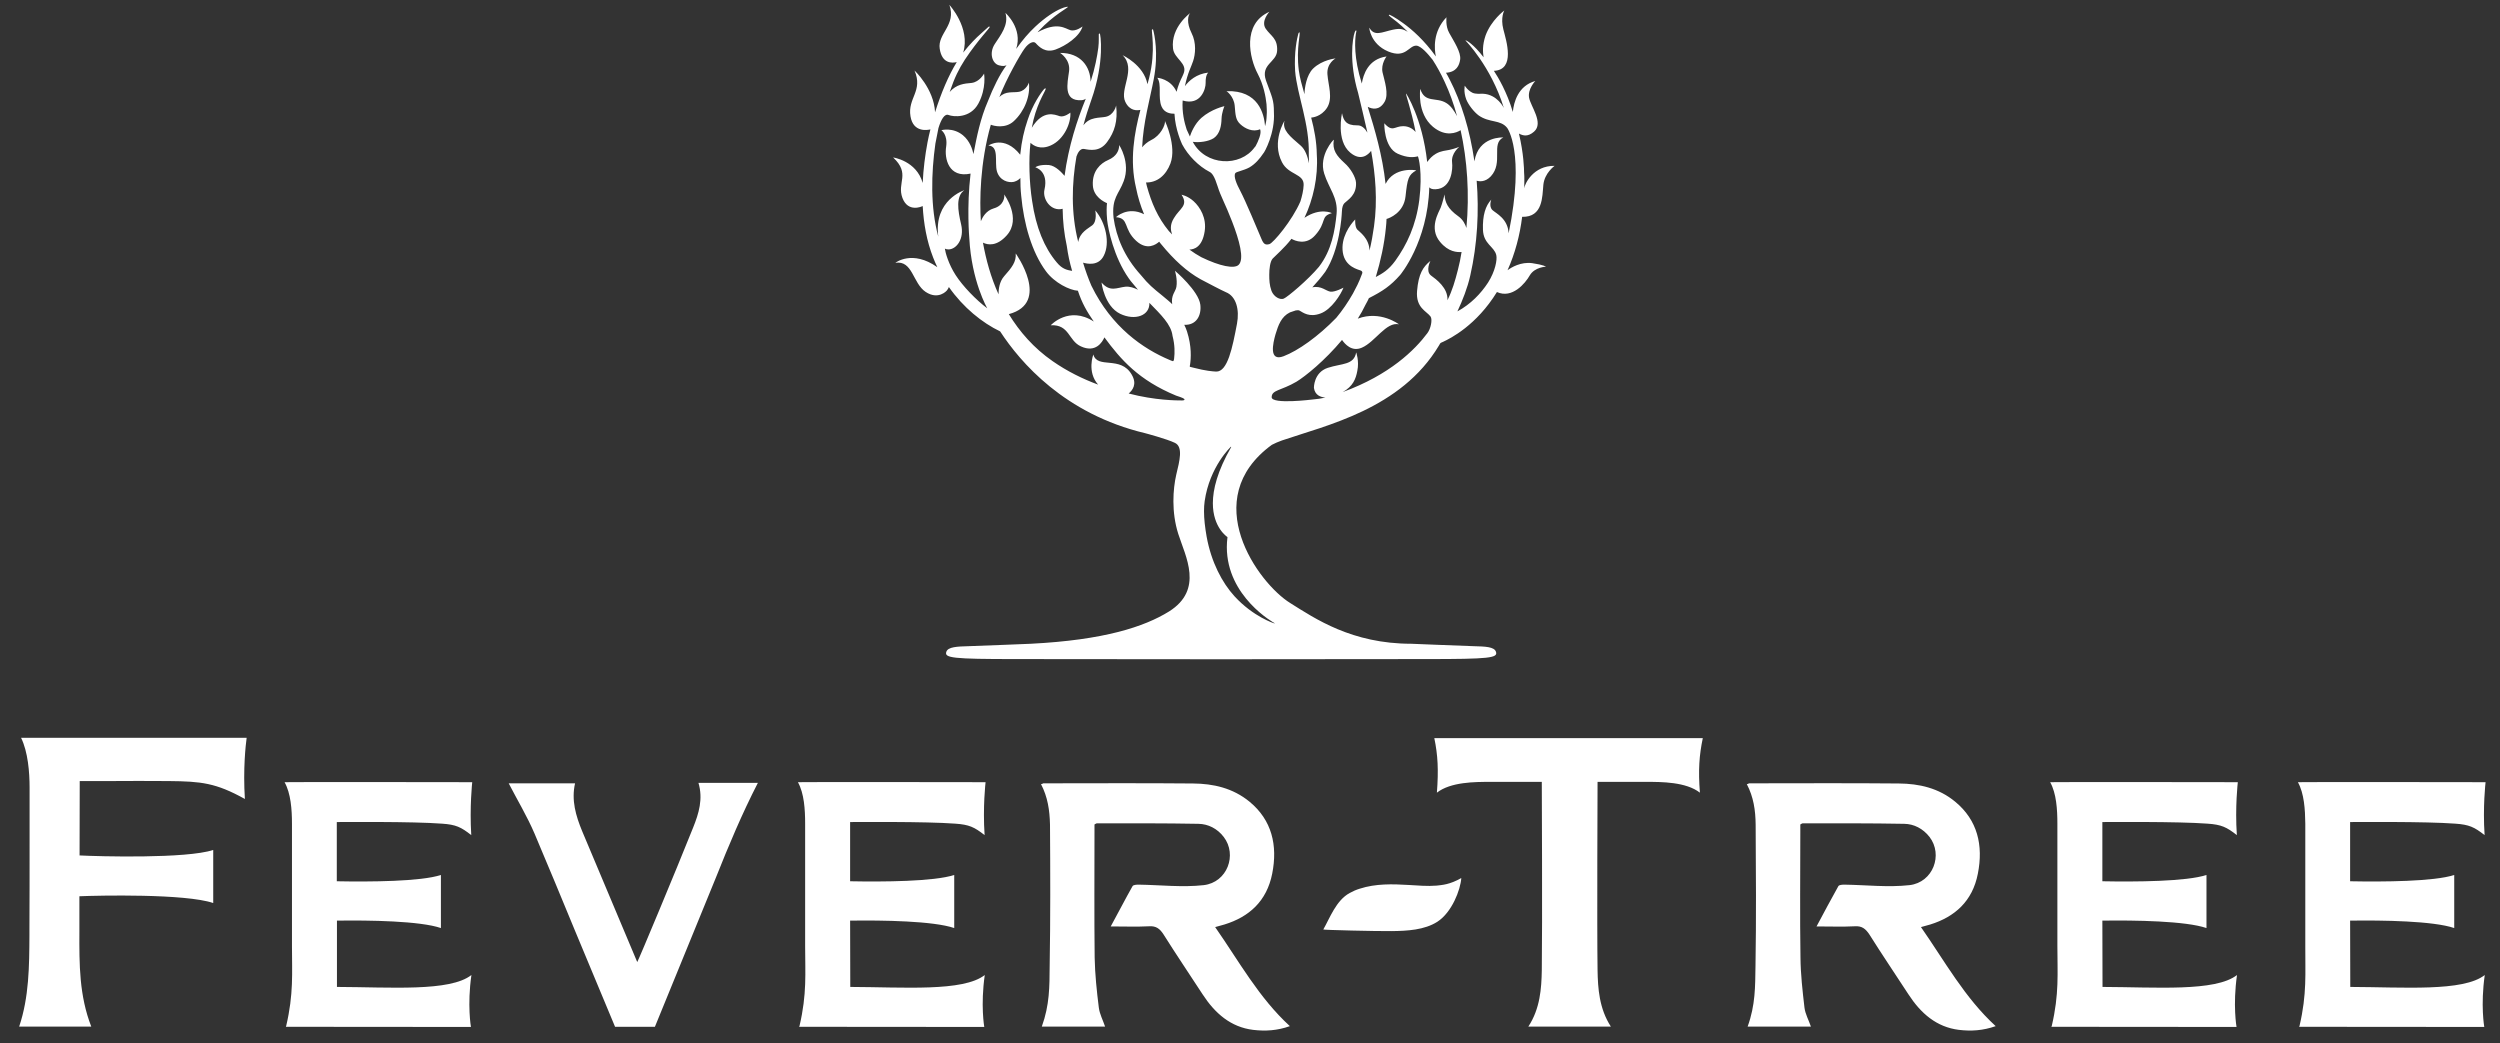 <svg width="127" height="53" viewBox="0 0 127 53" fill="none" xmlns="http://www.w3.org/2000/svg">
<rect x="0" y="0" width="127" height="53" fill="#333333" stroke="none"/>
<g clip-path="url(#clip0_1485_7806)">
<path fill-rule="evenodd" clip-rule="evenodd" d="M61.73 47.096C62.946 48.841 63.95 50.685 65.525 52.128C64.881 52.358 64.277 52.39 63.656 52.317C62.522 52.177 61.722 51.48 61.093 50.513C60.432 49.497 59.755 48.497 59.11 47.473C58.922 47.178 58.727 47.03 58.376 47.055C57.755 47.087 57.127 47.063 56.425 47.063C56.817 46.35 57.159 45.678 57.535 45.014C57.576 44.948 57.739 44.94 57.845 44.94C58.947 44.956 60.065 45.087 61.151 44.965C62.342 44.825 62.865 43.424 62.163 42.514C61.836 42.088 61.371 41.858 60.881 41.85C59.159 41.817 57.437 41.825 55.715 41.825C55.69 41.825 55.666 41.85 55.6 41.883C55.6 41.997 55.6 42.137 55.6 42.276C55.6 44.399 55.584 46.522 55.609 48.645C55.625 49.497 55.715 50.349 55.821 51.194C55.862 51.513 56.025 51.817 56.139 52.153C55.013 52.153 54.099 52.153 52.923 52.153C53.323 51.046 53.315 50.12 53.323 49.071C53.364 46.678 53.356 44.284 53.34 41.891C53.323 41.161 53.225 40.489 52.883 39.834C53.038 39.817 52.915 39.793 53.013 39.793C55.543 39.793 58.074 39.776 60.604 39.801C61.632 39.809 62.628 40.03 63.477 40.727C64.611 41.661 64.913 42.94 64.628 44.383C64.35 45.784 63.452 46.579 62.203 46.964C62.065 47.005 61.926 47.038 61.73 47.096ZM97.585 47.096C98.802 48.841 99.805 50.685 101.381 52.128C100.728 52.358 100.132 52.39 99.512 52.317C98.377 52.177 97.577 51.48 96.949 50.513C96.288 49.497 95.61 48.497 94.966 47.473C94.77 47.178 94.582 47.03 94.223 47.055C93.611 47.087 92.982 47.063 92.28 47.063C92.664 46.35 93.015 45.678 93.39 45.014C93.431 44.948 93.594 44.94 93.7 44.94C94.802 44.956 95.912 45.087 97.006 44.965C98.198 44.825 98.72 43.424 98.018 42.514C97.683 42.088 97.226 41.858 96.737 41.85C95.014 41.817 93.292 41.825 91.57 41.825C91.546 41.825 91.521 41.85 91.456 41.883C91.456 41.997 91.456 42.137 91.456 42.276C91.456 44.399 91.431 46.522 91.464 48.645C91.472 49.497 91.57 50.349 91.668 51.194C91.709 51.513 91.88 51.817 91.995 52.153C90.868 52.153 89.954 52.153 88.779 52.153C89.179 51.046 89.162 50.12 89.179 49.071C89.219 46.678 89.203 44.284 89.187 41.891C89.179 41.161 89.081 40.489 88.738 39.834C88.893 39.817 88.771 39.793 88.868 39.793C91.399 39.793 93.929 39.776 96.459 39.801C97.487 39.809 98.483 40.03 99.324 40.727C100.458 41.661 100.76 42.94 100.475 44.383C100.205 45.784 99.299 46.579 98.059 46.964C97.92 47.005 97.781 47.038 97.585 47.096ZM23.948 49.53C23.728 51.071 23.924 52.169 23.924 52.169C23.924 52.169 17.599 52.161 14.53 52.161C14.521 52.161 14.521 52.144 14.538 52.12C14.921 50.481 14.832 49.44 14.832 48.063C14.837 45.992 14.837 43.918 14.832 41.842C14.832 41.129 14.774 40.301 14.456 39.735C14.611 39.719 23.989 39.735 23.989 39.735C23.989 39.735 23.851 40.998 23.94 42.424C23.418 42.014 23.165 41.891 22.455 41.842C20.953 41.727 17.386 41.76 17.109 41.76C17.109 42.161 17.109 43.374 17.109 44.768C18.774 44.801 21.386 44.784 22.398 44.448V47.145C21.345 46.784 18.758 46.743 17.117 46.768C17.117 48.276 17.117 49.661 17.117 50.136C19.819 50.145 22.863 50.39 23.948 49.53ZM50.026 49.53C49.806 51.071 50.001 52.169 50.001 52.169C50.001 52.169 43.676 52.161 40.599 52.161C40.591 52.161 40.599 52.144 40.615 52.12C40.999 50.481 40.901 49.44 40.901 48.063C40.906 45.992 40.906 43.918 40.901 41.842C40.901 41.129 40.852 40.301 40.534 39.735C40.689 39.719 50.067 39.735 50.067 39.735C50.067 39.735 49.92 40.998 50.018 42.424C49.495 42.014 49.234 41.891 48.532 41.842C47.031 41.727 43.456 41.76 43.186 41.76C43.186 42.161 43.186 43.374 43.186 44.768C44.843 44.801 47.455 44.784 48.475 44.448V47.145C47.422 46.784 44.835 46.743 43.186 46.768C43.194 48.276 43.194 49.661 43.194 50.136C45.896 50.145 48.932 50.39 50.026 49.53ZM113.64 49.53C113.42 51.071 113.616 52.169 113.616 52.169C113.616 52.169 107.29 52.161 104.213 52.161C104.205 52.161 104.213 52.144 104.229 52.12C104.613 50.481 104.515 49.44 104.515 48.063C104.52 45.992 104.52 43.918 104.515 41.842C104.515 41.129 104.466 40.301 104.148 39.735C104.303 39.719 113.681 39.735 113.681 39.735C113.681 39.735 113.534 40.998 113.632 42.424C113.109 42.014 112.848 41.891 112.146 41.842C110.645 41.727 107.07 41.76 106.8 41.76C106.8 42.161 106.8 43.374 106.8 44.768C108.465 44.801 111.077 44.784 112.089 44.448V47.145C111.036 46.784 108.449 46.743 106.8 46.768C106.808 48.276 106.808 49.661 106.808 50.136C109.51 50.145 112.546 50.39 113.64 49.53ZM126.226 49.53C126.005 51.071 126.201 52.169 126.201 52.169C126.201 52.169 119.876 52.161 116.799 52.161C116.791 52.161 116.799 52.144 116.815 52.12C117.199 50.481 117.101 49.44 117.109 48.063C117.109 45.992 117.109 43.918 117.109 41.842C117.101 41.129 117.052 40.301 116.733 39.735C116.888 39.719 126.267 39.735 126.267 39.735C126.267 39.735 126.12 40.998 126.218 42.424C125.695 42.014 125.434 41.891 124.732 41.842C123.23 41.727 119.664 41.76 119.386 41.76C119.386 42.161 119.386 43.374 119.386 44.768C121.051 44.801 123.663 44.784 124.675 44.448V47.145C123.622 46.784 121.035 46.743 119.386 46.768C119.394 48.276 119.394 49.661 119.394 50.136C122.096 50.145 125.14 50.39 126.226 49.53ZM33.269 52.161C32.592 52.161 31.931 52.161 31.245 52.161L29.205 47.268C28.527 45.628 27.85 43.981 27.156 42.35C26.781 41.473 26.291 40.661 25.842 39.793C26.936 39.793 28.059 39.793 29.213 39.793C29.017 40.653 29.254 41.448 29.572 42.219C30.494 44.423 31.425 46.62 32.372 48.874C32.445 48.759 34.339 44.227 35.212 42.038C35.498 41.325 35.726 40.588 35.481 39.768C36.518 39.768 37.522 39.768 38.501 39.768C37.701 41.325 37.024 42.932 36.379 44.555L33.269 52.161ZM86.355 40.268C85.653 39.719 84.404 39.719 83.637 39.719H81.156C81.156 39.719 81.123 47.087 81.156 49.292C81.172 50.202 81.237 51.235 81.833 52.153H77.638C78.242 51.235 78.307 50.202 78.323 49.292C78.356 47.071 78.323 39.719 78.323 39.719H75.712C74.936 39.719 73.695 39.719 72.994 40.268C73.083 39.12 73.043 38.358 72.863 37.498H86.502C86.322 38.358 86.265 39.12 86.355 40.268ZM68.562 45.366C68.725 45.276 68.888 45.202 69.076 45.145C69.884 44.883 70.741 44.907 71.549 44.956C72.014 44.981 72.512 45.03 72.985 44.989C73.263 44.956 73.647 44.94 74.234 44.604C74.193 45.21 73.753 46.35 73.018 46.825C72.365 47.243 71.492 47.292 70.692 47.3C69.925 47.309 67.207 47.243 67.223 47.218C67.55 46.653 67.868 45.743 68.562 45.366ZM4.05 39.678C4.05 39.678 4.042 41.555 4.042 43.456C5.013 43.506 9.469 43.629 10.832 43.178V45.874C9.412 45.391 4.988 45.489 4.033 45.53C4.033 46.464 4.033 47.178 4.033 47.317C4.025 48.997 4.025 50.579 4.637 52.153H0.973C1.479 50.653 1.487 49.063 1.495 47.522V47.178C1.503 45.735 1.503 44.26 1.503 42.834C1.498 41.894 1.498 40.951 1.503 40.006C1.503 39.235 1.422 38.194 1.071 37.481H12.53C12.481 37.842 12.342 39.055 12.44 40.588C10.963 39.768 10.22 39.694 8.58 39.678C7.559 39.67 6.547 39.67 5.519 39.678C5.062 39.678 4.602 39.678 4.139 39.678H4.05Z" fill="white"/>
<path fill-rule="evenodd" clip-rule="evenodd" d="M77.325 11.015C77.211 11.942 76.966 12.876 76.582 13.729C76.778 13.581 77.26 13.294 77.831 13.368C78.443 13.458 78.533 13.548 78.533 13.548C78.533 13.548 77.97 13.565 77.717 13.982C77.48 14.401 76.819 15.187 76.044 14.835C75.007 16.523 73.693 17.187 73.301 17.368C73.22 17.409 73.195 17.4 73.154 17.458C73.122 17.515 73.122 17.507 73.097 17.556C71.171 20.777 67.376 21.605 65.123 22.375C64.935 22.441 64.772 22.515 64.609 22.597C60.83 25.359 63.915 29.629 65.547 30.637C66.804 31.424 68.673 32.703 71.693 32.703C71.693 32.703 74.281 32.809 74.86 32.826C75.431 32.842 75.913 32.85 75.995 33.113C76.101 33.424 75.684 33.481 72.461 33.481C71.595 33.481 64.862 33.49 62.454 33.49C62.454 33.49 62.307 33.49 62.03 33.49C61.76 33.49 61.605 33.49 61.605 33.49C59.206 33.49 52.464 33.481 51.599 33.481C48.383 33.481 47.967 33.424 48.073 33.113C48.154 32.859 48.628 32.842 49.207 32.826C49.787 32.809 52.366 32.703 52.366 32.703C56.088 32.514 58.128 31.842 59.385 31.064C61.164 29.949 60.218 28.261 59.858 27.129C59.499 26.006 59.589 24.843 59.752 24.121C59.924 23.408 60.111 22.703 59.687 22.498C59.263 22.294 58.177 22.007 58.177 22.007C54.08 21.031 51.827 18.4 50.807 16.835C49.901 16.401 48.938 15.63 48.203 14.581C48.181 14.641 48.146 14.701 48.097 14.761C48.097 14.761 47.673 15.261 47.02 14.827C46.367 14.392 46.367 13.212 45.485 13.351C45.485 13.351 46.342 12.671 47.616 13.573C47.542 13.417 47.469 13.253 47.403 13.081C47.077 12.245 46.922 11.36 46.873 10.466C46.832 10.491 46.13 10.811 45.844 10.056C45.551 9.27 46.269 8.843 45.371 7.999C45.371 7.999 46.555 8.163 46.873 9.294C46.906 8.581 46.995 7.885 47.118 7.229C47.161 7.005 47.21 6.786 47.265 6.573C47.134 6.606 46.391 6.753 46.253 5.909C46.097 4.975 46.906 4.631 46.457 3.581C46.457 3.581 47.444 4.499 47.501 5.704C47.812 4.713 48.187 3.836 48.603 3.155C48.358 3.213 47.852 3.237 47.738 2.475C47.616 1.705 48.595 1.278 48.228 0.246C48.228 0.246 49.313 1.418 48.93 2.672C49.273 2.237 49.591 1.918 49.836 1.705C49.999 1.565 50.146 1.418 50.219 1.36C50.268 1.327 50.276 1.368 50.276 1.368C50.309 1.401 49.689 2.016 49.02 3.024C48.701 3.524 48.505 3.909 48.244 4.672C48.587 4.278 48.987 4.245 49.354 4.213C49.77 4.163 49.991 3.737 49.991 3.737C49.991 3.737 50.121 4.475 49.705 5.254C49.289 6.032 48.416 5.934 48.195 5.844C47.983 5.753 47.803 6.081 47.673 6.508C47.618 6.764 47.567 7.027 47.518 7.294C47.306 8.803 47.257 10.515 47.665 12.024C47.42 10.155 48.987 9.663 48.987 9.663C48.554 9.966 48.652 10.663 48.824 11.393C49.003 12.147 48.579 12.671 48.179 12.671C48.105 12.671 48.048 12.655 47.999 12.63C48.024 12.835 48.187 13.417 48.546 13.974C48.905 14.532 49.583 15.237 50.154 15.663C50.154 15.663 49.354 14.294 49.24 12.089C49.24 12.089 49.101 10.532 49.305 8.819C48.187 9.057 47.967 8.048 48.065 7.45C48.154 6.835 47.82 6.614 47.82 6.614C47.82 6.614 48.399 6.45 48.913 6.868C49.273 7.163 49.403 7.598 49.452 7.827C49.615 6.958 49.803 6.016 50.187 5.139C50.448 4.467 50.791 3.762 51.133 3.311C51.035 3.36 50.938 3.368 50.75 3.319C50.407 3.229 50.236 2.704 50.529 2.245C50.831 1.778 51.256 1.27 51.076 0.655C51.084 0.664 51.966 1.442 51.623 2.483C51.958 2.016 52.252 1.672 52.594 1.352C53.1 0.877 53.582 0.573 53.892 0.442C54.129 0.336 54.251 0.344 54.251 0.344C54.276 0.393 53.549 0.729 52.749 1.59C52.733 1.606 52.725 1.623 52.709 1.639C53.721 1.082 54.121 1.459 54.374 1.532C54.651 1.614 54.994 1.344 54.994 1.344C54.839 1.868 54.137 2.327 53.623 2.516C53.1 2.704 52.79 2.385 52.611 2.188C52.505 2.073 52.26 2.172 52.048 2.467C51.835 2.754 51.117 4.016 50.766 4.934C51.084 4.606 51.46 4.721 51.77 4.663C52.154 4.581 52.268 4.196 52.268 4.196C52.349 4.868 52.056 5.639 51.501 6.155C51.068 6.557 50.464 6.393 50.334 6.335C49.779 8.294 49.762 10.18 49.828 11.237C49.909 11.04 50.089 10.704 50.472 10.589C51.011 10.442 51.044 9.983 51.011 9.876C51.011 9.876 51.917 11.098 51.142 11.958C50.636 12.524 50.187 12.45 49.934 12.327C50.089 13.188 50.334 14.089 50.725 14.95C50.725 14.704 50.766 14.31 51.011 14.032C51.403 13.589 51.631 13.302 51.599 12.876C51.599 12.876 53.402 15.384 51.248 15.958C51.794 16.851 52.513 17.679 53.468 18.343C54.219 18.867 55.01 19.253 55.786 19.54C55.206 18.892 55.541 18.007 55.541 18.007C55.745 18.761 56.928 18.048 57.492 19.032C57.777 19.515 57.532 19.826 57.337 19.99C58.683 20.343 59.793 20.343 60.046 20.343C60.144 20.343 60.169 20.318 60.177 20.302C60.16 20.244 60.095 20.212 59.744 20.097C57.843 19.31 56.937 18.269 56.104 17.138C55.998 17.384 55.655 17.941 54.912 17.597C54.268 17.31 54.333 16.474 53.378 16.523C53.378 16.523 54.3 15.515 55.565 16.335C55.222 15.843 54.961 15.392 54.757 14.769C54.341 14.745 53.566 14.368 53.133 13.778C52.415 12.81 52.007 11.368 51.876 9.934C51.843 9.63 51.835 9.335 51.835 9.04C51.778 9.106 51.68 9.188 51.509 9.237C51.223 9.302 50.782 9.171 50.644 8.704C50.513 8.237 50.774 7.426 50.211 7.393C50.211 7.393 51.011 6.835 51.827 7.86C51.901 7.147 52.023 6.63 52.203 6.098C52.464 5.303 52.864 4.729 53.035 4.532C53.084 4.475 53.125 4.491 53.117 4.491C53.182 4.532 52.741 5.098 52.496 6.106C52.469 6.226 52.442 6.355 52.415 6.491C52.986 5.549 53.598 5.827 53.827 5.901C54.064 5.975 54.374 5.721 54.374 5.721C54.414 6.237 54.064 7.081 53.386 7.385C52.847 7.63 52.488 7.393 52.349 7.253C52.252 8.081 52.284 9.27 52.431 10.204C52.627 11.556 53.051 12.581 53.68 13.327C53.974 13.688 54.235 13.72 54.464 13.761C54.333 13.31 54.259 12.958 54.194 12.499C54.055 11.86 53.99 11.229 53.982 10.606C53.386 10.761 52.945 10.114 53.06 9.63C53.28 8.68 52.594 8.499 52.594 8.499C52.594 8.499 52.774 8.344 53.288 8.384C53.623 8.417 53.949 8.778 54.08 8.934C54.276 7.442 54.725 6.073 55.157 5.016C55.097 5.06 55.024 5.084 54.937 5.09C53.998 5.147 54.227 4.229 54.308 3.622C54.39 3.016 53.851 2.688 53.851 2.688C54.912 2.68 55.394 3.401 55.402 4.155C55.631 3.45 55.737 2.852 55.794 2.426C55.835 2.098 55.81 1.844 55.818 1.737C55.827 1.696 55.859 1.705 55.867 1.705C55.9 1.68 56.137 3.122 55.435 5.09C55.296 5.483 55.157 5.909 55.035 6.368C55.353 5.926 55.859 5.999 56.169 5.934C56.602 5.844 56.7 5.36 56.7 5.36C56.79 6.155 56.618 6.704 56.243 7.212C55.867 7.729 55.37 7.622 55.059 7.565C54.872 7.54 54.749 7.762 54.684 7.95C54.447 9.311 54.398 10.811 54.774 12.294C54.855 11.802 55.272 11.614 55.492 11.442C55.753 11.22 55.639 10.688 55.639 10.688C56.169 11.302 56.406 12.343 56.071 12.991C55.802 13.532 55.222 13.401 55.019 13.343C55.141 13.745 55.28 14.138 55.443 14.515C56.471 16.622 58.071 17.72 59.418 18.286C59.483 18.318 59.499 18.318 59.565 18.343C59.63 18.368 59.638 18.261 59.646 18.204C59.679 17.933 59.687 17.532 59.565 17.064C59.499 16.482 58.969 15.982 58.389 15.384C58.414 16.04 57.655 16.302 56.904 15.941C56.096 15.548 55.957 14.351 55.957 14.351C56.39 14.851 56.733 14.614 57.165 14.565C57.394 14.54 57.63 14.63 57.81 14.72C57.712 14.589 57.434 14.286 57.345 14.146C56.577 13.056 56.292 11.638 56.243 11.179C56.202 10.729 56.218 10.507 56.235 10.319C56.088 10.261 55.541 9.991 55.516 9.409C55.476 8.688 55.908 8.294 56.292 8.13C56.733 7.942 56.855 7.63 56.855 7.368C56.855 7.368 57.443 8.253 57.084 9.204C56.839 9.868 56.463 10.048 56.569 11.065C56.708 12.04 57.108 13.04 57.957 13.974C58.349 14.458 58.577 14.638 59.042 15.015C59.197 15.146 59.524 15.409 59.548 15.458C59.475 14.991 59.72 14.819 59.761 14.573C59.826 14.196 59.687 13.753 59.687 13.753C59.687 13.753 60.895 14.778 60.977 15.482C61.042 16.04 60.764 16.532 60.16 16.499C60.215 16.608 60.261 16.72 60.299 16.835C60.544 17.597 60.503 18.204 60.454 18.532C60.446 18.573 60.422 18.63 60.462 18.638C60.503 18.646 60.609 18.671 60.626 18.679C61.254 18.843 61.605 18.867 61.777 18.876C62.364 18.9 62.609 17.654 62.838 16.45C62.976 15.728 62.797 15.048 62.275 14.843C61.997 14.72 61.45 14.425 60.993 14.188C60.299 13.802 59.646 13.212 58.977 12.393C58.944 12.36 58.92 12.319 58.887 12.278C58.732 12.417 58.275 12.745 57.72 12.237C57.043 11.614 57.377 11.089 56.692 11.032C56.692 11.032 57.279 10.458 58.12 10.884C57.941 10.458 57.802 10.007 57.712 9.548C57.377 8.139 57.622 6.762 57.932 5.581C57.753 5.622 57.386 5.639 57.165 5.172C56.855 4.532 57.745 3.508 57.026 2.803C57.026 2.803 58.104 3.295 58.291 4.278C58.319 4.174 58.346 4.073 58.373 3.975C58.74 2.516 58.455 1.5 58.528 1.5C58.528 1.491 58.561 1.475 58.577 1.508C58.642 1.729 58.863 2.696 58.61 4.024C58.422 5.024 58.071 6.221 58.022 7.483C58.112 7.368 58.267 7.221 58.495 7.106C58.953 6.885 59.206 6.352 59.181 6.147C59.181 6.147 59.785 7.417 59.459 8.303C59.222 8.925 58.773 9.278 58.218 9.27C58.226 9.327 58.242 9.393 58.259 9.45C58.495 10.302 58.806 11.04 59.377 11.737C59.418 11.778 59.499 11.868 59.54 11.909C59.467 11.688 59.426 11.417 59.63 11.089C59.924 10.581 60.389 10.45 60.022 9.893C60.022 9.893 60.324 9.942 60.634 10.22C60.969 10.524 61.303 11.081 61.197 11.753C61.075 12.556 60.658 12.671 60.422 12.679C60.658 12.851 60.781 12.925 61.026 13.065C61.989 13.532 62.699 13.663 62.919 13.458C63.229 13.171 62.952 12.188 62.593 11.261C62.234 10.327 62.021 9.999 61.858 9.475C61.695 8.95 61.572 8.794 61.442 8.729C60.887 8.442 60.356 7.901 60.054 7.335C60.03 7.278 59.703 6.59 59.663 5.778C59.491 5.778 59.157 5.753 59.01 5.417C58.806 4.95 59.034 4.286 58.789 3.95C58.789 3.95 59.475 3.999 59.769 4.663C59.842 4.36 59.956 4.098 60.063 3.885C60.084 3.841 60.103 3.797 60.12 3.754C60.356 3.204 59.646 3 59.589 2.459C59.467 1.377 60.462 0.664 60.462 0.664C60.348 0.778 60.267 1.155 60.528 1.672C60.789 2.18 60.724 2.77 60.609 3.106C60.528 3.368 60.332 3.696 60.193 4.377C60.397 4.098 60.781 3.754 61.377 3.688C61.377 3.704 61.238 3.77 61.246 4.221C61.254 4.499 61.009 5.385 60.079 5.106C60.038 5.704 60.169 6.237 60.283 6.581C60.348 6.729 60.405 6.852 60.446 6.934C60.511 6.737 60.683 6.303 61.026 5.991C61.548 5.532 62.201 5.393 62.201 5.393C62.201 5.393 62.062 5.713 62.054 6.04C62.046 6.36 61.981 6.794 61.662 7.016C61.385 7.196 60.903 7.253 60.593 7.204C61.238 8.434 63.001 8.499 63.735 7.483C63.744 7.475 63.76 7.458 63.784 7.426C63.915 7.18 64.103 6.77 64.013 6.565C63.646 6.729 63.246 6.532 63.009 6.311C62.772 6.09 62.764 5.868 62.723 5.368C62.674 4.876 62.307 4.631 62.307 4.631C63.923 4.573 64.217 5.778 64.266 6.409C64.323 6.188 64.339 6.098 64.348 5.844C64.364 5.696 64.348 5.434 64.339 5.294C64.299 4.909 64.192 4.319 63.891 3.745C63.474 2.959 63.083 1.221 64.486 0.598C64.486 0.598 64.037 1.073 64.299 1.459C64.56 1.836 64.911 1.95 64.878 2.582C64.846 3.172 64.021 3.262 64.315 4.098C64.617 4.934 64.715 5.065 64.715 5.704C64.78 6.745 64.242 7.745 64.168 7.803C64.005 8.048 63.776 8.327 63.466 8.507C63.18 8.663 62.805 8.721 62.756 8.794C62.65 8.95 62.821 9.352 63.001 9.688C63.286 10.229 63.866 11.63 64.086 12.147C64.192 12.401 64.282 12.458 64.486 12.401C64.682 12.343 65.645 11.204 66.062 10.229C66.143 9.966 66.217 9.663 66.225 9.401C66.249 8.811 65.458 8.901 65.123 8.237C64.584 7.196 65.262 6.114 65.254 6.139C65.123 6.606 65.531 6.926 66.062 7.385C66.306 7.589 66.429 7.95 66.494 8.294C66.494 8.155 66.494 8.016 66.486 7.868C66.535 6.294 65.89 4.819 65.792 3.606C65.735 2.647 65.89 1.942 65.956 1.705C65.98 1.647 66.004 1.639 66.004 1.639C66.094 1.655 65.833 2.426 65.98 3.581C66.029 3.95 66.143 4.352 66.266 4.786C66.274 4.475 66.364 3.819 66.706 3.483C67.172 3.032 67.849 2.967 67.849 2.967C67.849 2.967 67.392 3.204 67.433 3.77C67.474 4.336 67.727 4.991 67.408 5.483C67.106 5.934 66.674 5.967 66.608 5.975C66.763 6.565 66.886 7.196 66.894 7.86C66.968 8.991 66.706 10.139 66.266 11.065C67.074 10.524 67.661 10.827 67.661 10.827C67.057 10.991 67.416 11.278 66.812 11.95C66.347 12.483 65.768 12.229 65.605 12.13C65.599 12.136 65.594 12.144 65.588 12.155C65.262 12.581 64.788 12.991 64.65 13.138C64.519 13.286 64.478 13.663 64.478 13.958C64.478 14.22 64.486 14.482 64.592 14.778C64.715 15.089 65.033 15.245 65.213 15.171C65.4 15.097 66.453 14.212 67 13.556C67.653 12.712 67.816 11.696 67.898 10.868C67.98 10.04 67.506 9.573 67.27 8.819C66.976 7.885 67.759 7.065 67.759 7.098C67.669 7.63 67.906 7.917 68.298 8.278C68.608 8.548 68.869 8.999 68.886 9.278C68.918 9.909 68.486 10.139 68.298 10.319C68.233 10.384 68.175 10.507 68.167 10.761C68.159 11.007 68.053 12.688 67.327 13.802C67.123 14.081 66.894 14.351 66.666 14.597C67.131 14.499 67.359 14.794 67.604 14.819C67.833 14.835 68.249 14.614 68.249 14.614C68.118 14.95 67.645 15.72 67.082 15.925C66.51 16.138 66.192 15.876 66.029 15.786C65.98 15.753 65.906 15.753 65.825 15.769C65.719 15.802 65.621 15.835 65.531 15.868C65.09 16.081 64.935 16.523 64.796 16.982C64.666 17.441 64.445 18.384 65.205 18.097C65.939 17.818 66.959 17.097 67.882 16.146C68.184 15.786 68.486 15.343 68.731 14.909C68.902 14.581 69.008 14.409 69.196 13.901C69.237 13.802 69.163 13.761 69.13 13.745C69 13.688 68.331 13.565 68.216 12.827C68.102 12.089 68.567 11.434 68.845 11.147C68.845 11.147 68.82 11.507 68.943 11.655C69.057 11.778 69.555 12.097 69.571 12.729C69.669 12.327 69.743 11.909 69.8 11.499C69.987 10.18 69.873 8.876 69.653 7.663C69.498 7.868 69.13 8.204 68.592 7.753C67.857 7.139 68.175 5.753 68.175 5.753C68.249 6.114 68.371 6.376 68.951 6.368C69.18 6.36 69.343 6.532 69.465 6.737C69.302 6.016 69.139 5.327 68.992 4.721C68.526 3.155 68.706 1.95 68.82 1.639C68.845 1.573 68.861 1.541 68.894 1.549C68.926 1.557 68.886 1.639 68.877 1.729C68.829 2.049 68.763 2.926 69.18 4.245C69.253 3.795 69.498 3 70.436 2.868C70.436 2.868 70.143 3.245 70.232 3.672C70.33 4.098 70.567 4.778 70.338 5.172C70.069 5.631 69.702 5.54 69.481 5.426C69.832 6.549 70.232 7.901 70.387 9.343C70.828 8.45 71.938 8.647 71.946 8.655C71.546 8.884 71.497 9.073 71.4 9.983C71.31 10.811 70.575 11.089 70.436 11.122C70.431 11.27 70.42 11.417 70.404 11.565C70.322 12.409 70.134 13.27 69.889 14.073C70.232 13.892 70.534 13.72 70.877 13.253C71.465 12.434 71.93 11.466 72.101 10.155C72.273 8.737 72.061 7.991 72.028 7.942C71.808 7.999 71.489 8.024 71.008 7.811C70.29 7.491 70.322 6.262 70.322 6.262C70.746 6.737 70.836 6.409 71.285 6.409C71.636 6.409 71.84 6.622 71.914 6.704C71.685 5.54 71.383 4.754 71.432 4.754C71.424 4.729 72.257 5.999 72.501 8.229C72.64 8.048 72.738 7.934 72.942 7.811C73.212 7.655 73.448 7.655 73.628 7.614C73.93 7.548 74.134 7.458 74.134 7.458C74.134 7.458 73.709 7.786 73.766 8.253C73.807 8.565 73.75 9.581 72.926 9.614C72.763 9.622 72.656 9.581 72.608 9.516C72.526 12.31 71.13 13.966 71.13 13.966C70.64 14.524 70.232 14.794 69.539 15.146C69.498 15.245 69.506 15.212 69.465 15.302C69.433 15.362 69.4 15.422 69.367 15.482C69.253 15.72 69.122 15.958 68.975 16.187C70.118 15.753 71.065 16.474 71.065 16.474C70.412 16.335 69.857 17.376 69.18 17.663C68.673 17.884 68.323 17.482 68.175 17.269C67.302 18.318 66.306 19.122 65.858 19.392C65.074 19.851 64.601 19.802 64.601 20.179C64.601 20.556 66.682 20.294 66.682 20.294C66.905 20.277 67.123 20.244 67.335 20.195C67.098 20.179 66.804 20.089 66.747 19.704C66.747 19.704 66.731 18.925 67.449 18.687C68.175 18.45 68.779 18.556 68.894 17.9C68.894 17.9 69.057 18.335 68.951 18.843C68.877 19.245 68.731 19.63 68.208 19.917C70.608 19.04 71.881 17.769 72.51 16.925C72.681 16.704 72.779 16.236 72.673 16.081C72.469 15.802 71.914 15.638 71.987 14.778C72.061 13.909 72.289 13.556 72.665 13.253C72.665 13.253 72.403 13.761 72.689 13.991C72.958 14.188 73.571 14.63 73.53 15.253C73.775 14.761 73.921 14.261 74.06 13.712C74.15 13.368 74.191 13.146 74.248 12.802C74.019 12.819 73.579 12.802 73.154 12.286C72.575 11.597 73.089 10.786 73.187 10.548C73.277 10.319 73.383 9.876 73.383 9.876C73.399 10.27 73.546 10.606 74.077 10.983C74.33 11.163 74.436 11.401 74.493 11.581C74.656 9.843 74.534 8.122 74.199 6.614C73.987 6.745 73.44 6.975 72.795 6.442C71.963 5.745 72.15 4.516 72.15 4.516C72.379 5.254 72.958 4.917 73.465 5.229C73.693 5.36 73.881 5.639 74.019 5.901C73.848 5.27 73.636 4.688 73.391 4.163C73.195 3.737 72.991 3.368 72.779 3.041C72.542 2.737 72.191 2.336 71.954 2.319C71.563 2.303 71.424 2.991 70.518 2.614C69.604 2.229 69.547 1.377 69.563 1.409C69.824 1.868 70.192 1.631 70.763 1.508C71.114 1.434 71.261 1.467 71.514 1.614C71.097 1.188 70.779 0.975 70.64 0.86C70.551 0.787 70.534 0.778 70.567 0.746C70.583 0.737 70.861 0.868 71.285 1.18C71.742 1.508 72.354 2.049 72.942 2.868C72.861 2.491 72.779 1.606 73.481 0.877C73.481 0.877 73.424 1.327 73.62 1.672C73.864 2.114 74.232 2.663 74.175 3.032C74.134 3.311 73.995 3.663 73.456 3.696C73.522 3.803 73.579 3.918 73.644 4.04C74.232 5.18 74.672 6.614 74.901 8.196C75.105 6.901 76.37 6.983 76.37 6.983C75.725 7.294 76.386 8.253 75.734 8.958C75.448 9.261 75.146 9.221 75.015 9.18C75.138 10.729 75.056 12.384 74.689 13.999C74.55 14.622 74.297 15.261 74.036 15.819C74.713 15.45 75.227 14.917 75.595 14.351C75.954 13.786 76.068 13.196 76.011 12.958C75.905 12.515 75.358 12.401 75.334 11.671C75.309 10.942 75.464 10.45 75.758 10.139C75.758 10.139 75.619 10.483 75.815 10.671C76.003 10.843 76.599 11.106 76.639 11.851C77.488 7.721 76.566 6.499 76.566 6.499C76.223 6.065 75.676 6.253 75.121 5.868C74.885 5.696 74.599 5.335 74.485 5.049C74.338 4.655 74.411 4.352 74.411 4.352C74.411 4.352 74.55 4.59 74.803 4.713C74.958 4.786 75.211 4.762 75.334 4.762C76.068 4.795 76.395 5.483 76.395 5.483C75.742 3.36 74.436 2.049 74.444 2.057C74.468 2.016 74.868 2.254 75.366 2.909C75.325 2.647 75.301 2.295 75.464 1.811C75.75 1.024 76.419 0.532 76.419 0.532C76.419 0.532 76.215 0.885 76.37 1.491C76.517 2.065 76.999 3.549 75.889 3.598C76.109 3.926 76.558 4.688 76.852 5.688C76.901 5.18 77.121 4.36 77.994 4.114C77.994 4.114 77.603 4.516 77.676 4.958C77.758 5.409 78.435 6.245 77.929 6.688C77.619 6.958 77.382 6.901 77.162 6.786C77.407 7.811 77.423 8.614 77.423 8.745C77.448 9.057 77.431 9.237 77.431 9.565C77.456 9.335 77.896 8.409 78.974 8.425C78.974 8.425 78.46 8.786 78.402 9.393C78.345 9.991 78.386 11.04 77.325 11.015ZM62.323 27.793C62.323 27.629 62.334 27.46 62.356 27.285C62.348 27.277 61.613 26.81 61.613 25.564C61.613 24.867 61.842 23.933 62.544 22.712C62.544 22.706 62.541 22.701 62.536 22.695C62.53 22.69 62.528 22.69 62.528 22.695C62.528 22.695 61.45 23.703 61.197 25.457C61.173 25.621 61.164 25.793 61.164 25.974C61.164 26.359 61.213 26.777 61.295 27.252C61.532 28.564 62.087 29.605 62.715 30.293C63.67 31.334 64.731 31.67 64.739 31.67C64.745 31.67 64.748 31.667 64.748 31.662C64.753 31.657 64.753 31.654 64.748 31.654C64.739 31.654 62.323 30.326 62.323 27.793Z" fill="white"/>
</g>
<defs>
<clipPath id="clip0_1485_7806">
<rect width="125.367" height="52.21" fill="white" transform="translate(0.914 0.18)"/>
</clipPath>
</defs>
</svg>
